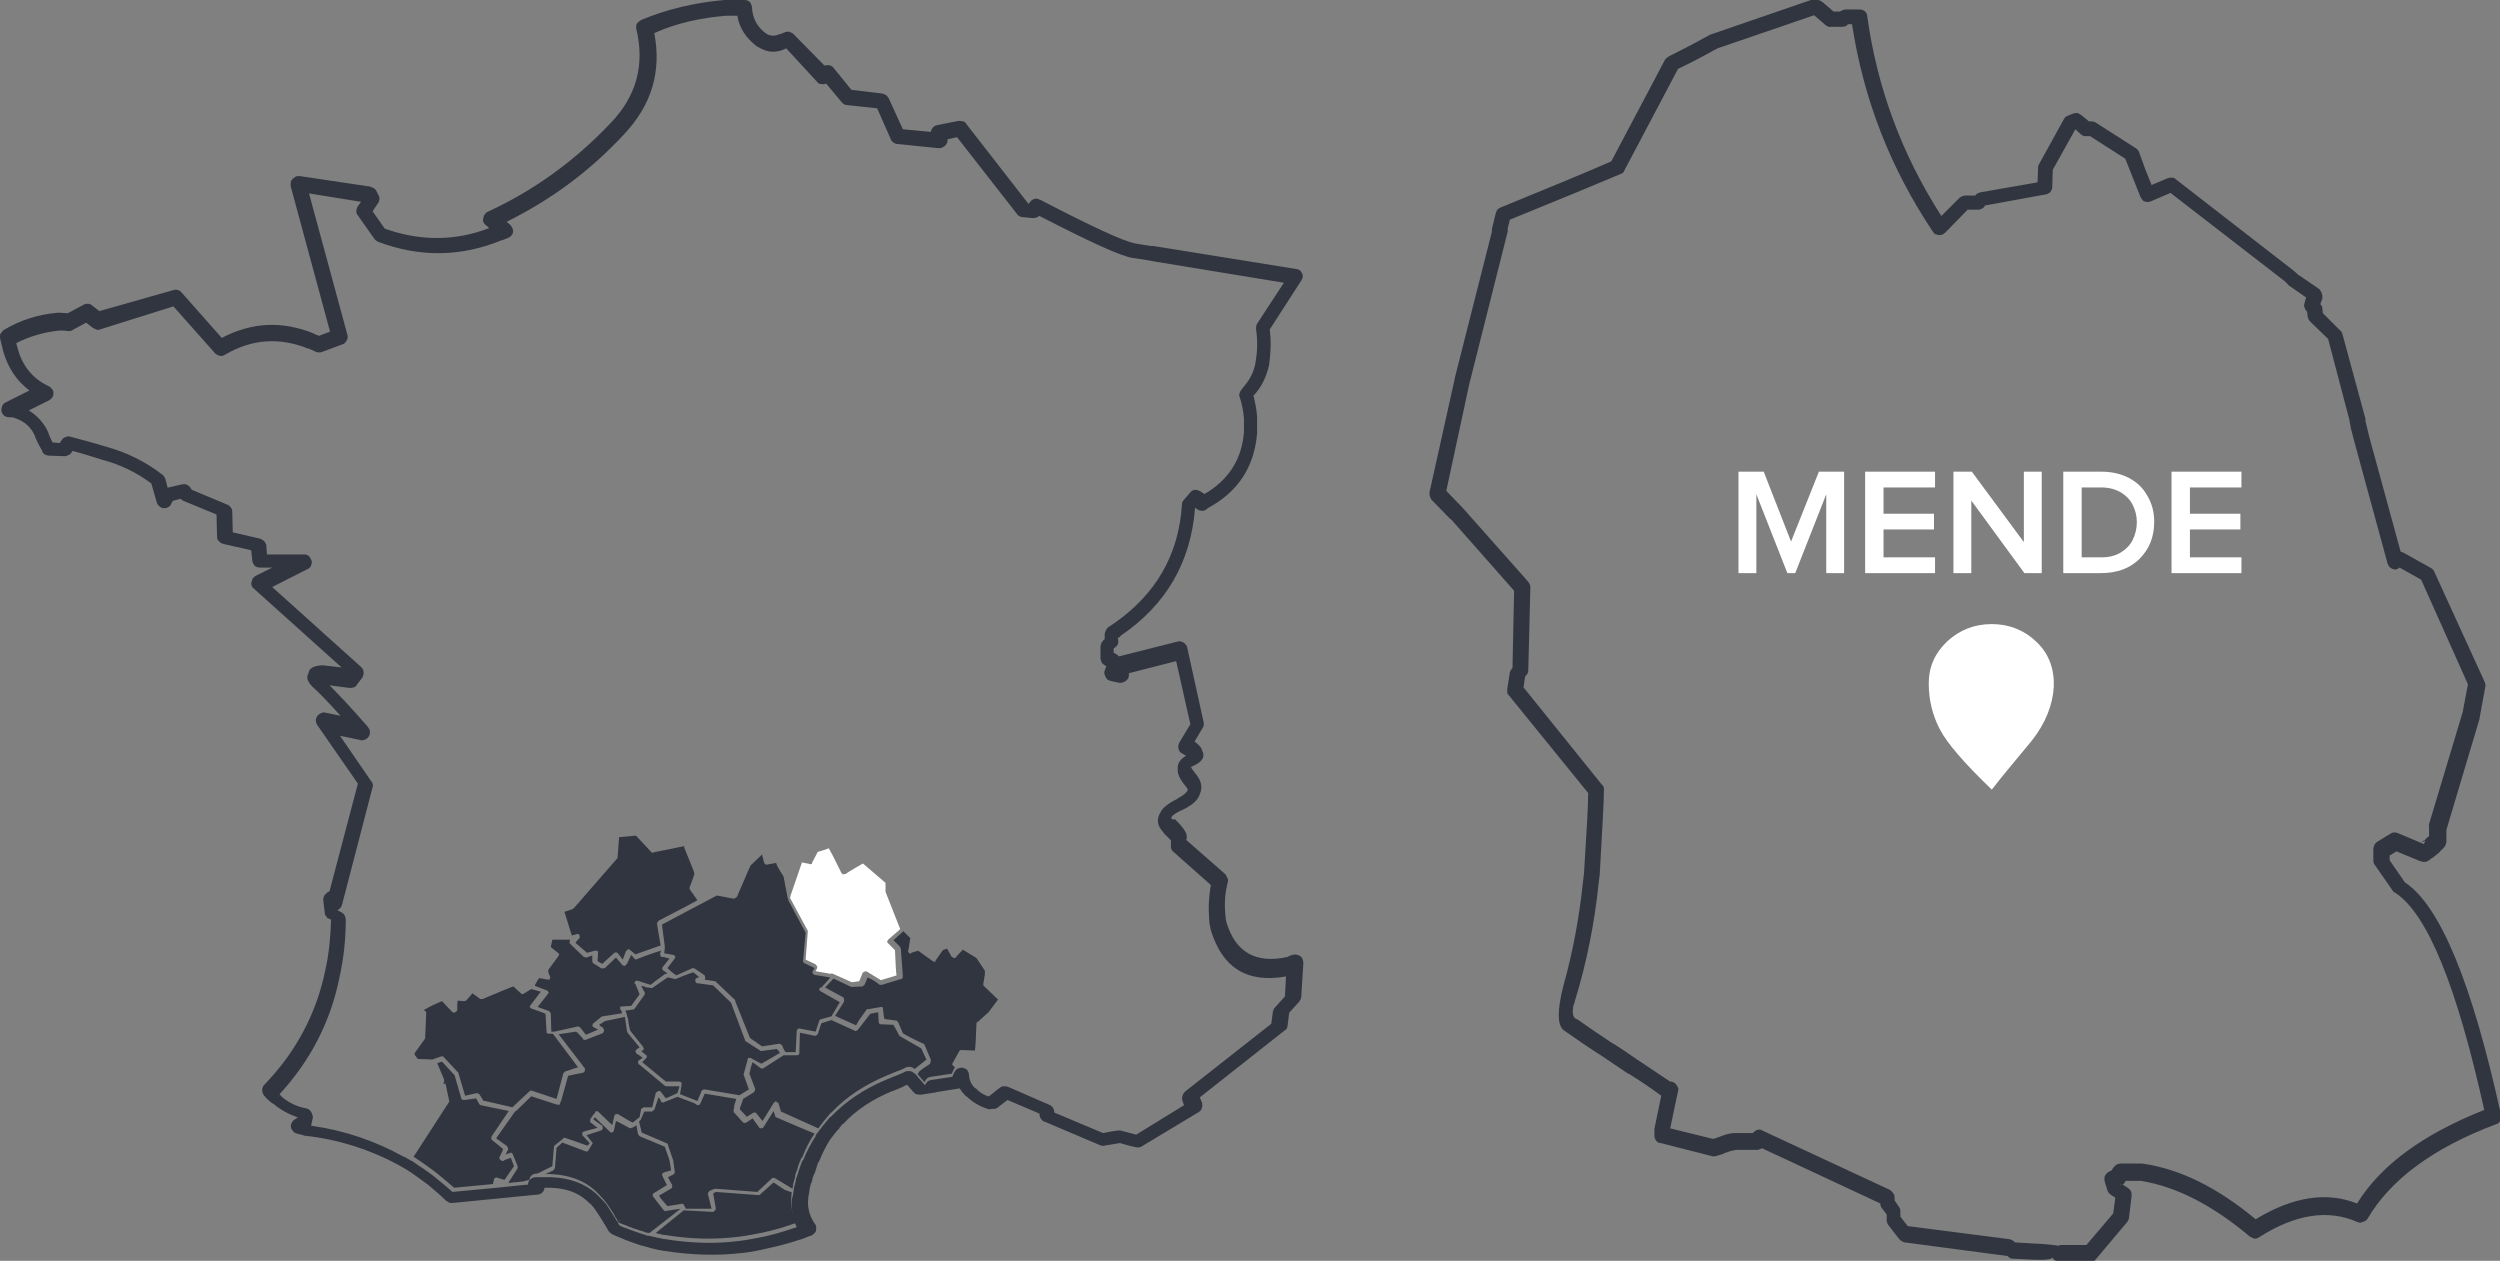 <?xml version="1.0" encoding="utf-8"?>
<!-- Generator: Adobe Illustrator 21.0.2, SVG Export Plug-In . SVG Version: 6.00 Build 0)  -->
<svg version="1.1" id="Calque_1" xmlns="http://www.w3.org/2000/svg" xmlns:xlink="http://www.w3.org/1999/xlink" x="0px" y="0px"
	 viewBox="0 0 475.7 239.9" style="enable-background:new 0 0 475.7 239.9;" xml:space="preserve">
<rect x="0" y="0" width="475.7" height="239.9" fill="#808080" stroke="none"/>
<style type="text/css">
	.st0{fill:#30353F;}
	.st1{fill:#FFFFFF;}
</style>
<g transform="matrix( 1, 0, 0, 1, 0,0) ">
	<g>
		<g>
			<g id="Layer0_0_FILL_8_">
				<path class="st0" d="M463.2,108.8c-0.1-0.3-0.3-0.5-0.6-0.7l-5.2-2.9c-0.2-0.1-0.4-0.2-0.6-0.2l-5.3-19.4c0-0.1-0.1-0.2-0.1-0.3
					c-0.5-1.8-0.9-3.5-1.3-5.2c0-0.1,0-0.3,0-0.4l-4.4-16.2c-0.1-0.3-0.2-0.5-0.4-0.6l-3.3-3.3l-0.1-0.9c0-0.3-0.1-0.6-0.4-0.8
					l0.4-1.1c0-0.1,0-0.2,0-0.3v-0.2c0-0.2-0.1-0.5-0.2-0.7c-0.1-0.2-0.2-0.4-0.4-0.6l-4.1-2.8l0.1,0.1c-0.3-0.3-0.6-0.6-0.9-0.8
					c0-0.1-0.1-0.1-0.1-0.1L414,34.1c-0.2-0.2-0.4-0.3-0.7-0.3c-0.3,0-0.5,0-0.8,0.1l-3.1,1.3c-0.8-1.9-1.6-4-2.4-6.3
					c-0.1-0.3-0.3-0.5-0.6-0.7l-7.5-4.8c-0.2-0.2-0.5-0.2-0.8-0.3h-0.6l-1.6-1.3c-0.2-0.1-0.4-0.2-0.6-0.3c-0.3,0-0.5,0-0.8,0.1
					l-1,0.4c-0.3,0.1-0.6,0.3-0.8,0.7l-4.8,8.7c-0.1,0.2-0.1,0.4-0.1,0.7l-0.1,2.6l-10.9,1.9c-0.4,0.1-0.7,0.3-0.9,0.5l0,0.1h-1.9
					c-0.4,0-0.8,0.2-1.1,0.4l-3.5,3.5c-7.5-11.7-12.2-24.3-14.1-38c0-0.4-0.2-0.7-0.5-1c-0.3-0.2-0.6-0.3-1-0.3h-2.5
					c-0.4,0-0.7,0.1-1,0.3L350,2.2h-1.1l-2.1-1.8c-0.3-0.2-0.6-0.4-0.9-0.4h-1.1c-0.2,0-0.3,0-0.5,0.1l-18.6,6.4
					c-0.1,0-0.2,0.1-0.3,0.1c-3.6,2-6.2,3.3-7.8,4.1c-0.3,0.2-0.6,0.4-0.8,0.7l-10.2,19.3c-4.5,2-11.6,4.9-21.1,8.8
					c-0.2,0.1-0.4,0.2-0.6,0.4c-0.1,0.2-0.2,0.4-0.3,0.7l-0.7,2.9c0,0.2-0.1,0.3,0,0.5l-7.1,28c0,0,0,0.1,0,0.1L272,93.7
					c0,0.3,0,0.5,0.1,0.8c0.1,0.2,0.2,0.5,0.3,0.6l3.5,3.6c0.1,0.1,0.1,0.1,0.2,0.1l12,13.6l-0.3,14.6l0,0.1
					c-0.2,0.2-0.4,0.5-0.5,0.8l-0.5,3.2c0,0.2,0,0.5,0,0.6c0,0.2,0.1,0.4,0.3,0.6l15.1,18.6c0,2.3-0.3,7.4-0.8,15.3l-0.2,1.7v0
					c-0.7,6.6-1.9,13.2-3.7,19.6c-1.2,4.7-1.2,7.5,0,8.5c2.4,1.7,4.9,3.4,7.4,5h0c1.6,1.1,3.3,2.2,4.9,3.3l0.1,0
					c2.1,1.3,4.2,2.7,6.2,4.2l-1.3,6.3c0,0.1,0,0.2,0,0.3v1c0,0.3,0.1,0.6,0.3,0.9c0.2,0.3,0.5,0.5,0.9,0.5l9.8,2.5
					c0.3,0.1,0.6,0,1-0.1c0.1,0,0.2-0.1,0.3-0.1c0.3-0.1,0.8-0.2,1.3-0.5c0,0,0,0,0.1,0c0.7-0.3,1.3-0.4,1.9-0.5c0.7,0,2.1,0,4,0
					c0.2,0,0.4-0.1,0.6-0.2c0.1,0,0.2-0.1,0.3-0.1c7.5,3.5,15,7,22.5,10.5v0.1c0,0.3,0.1,0.6,0.3,0.8l0.9,1.2v1.1
					c0,0.3,0.1,0.6,0.3,0.9l2.1,2.7c0.3,0.3,0.6,0.5,1,0.6l19.6,2.6l0.1,0.1c0.3,0.3,0.6,0.4,0.9,0.4l3.9,0.2
					c2.4,0.1,3.7-0.1,3.6-0.5c0.1,0.3,0.3,0.5,0.5,0.6c0.3,0.2,0.5,0.3,0.8,0.3h5.9c0.2,0,0.4-0.1,0.6-0.1c0.2-0.1,0.4-0.2,0.5-0.4
					l5.9-7c0.2-0.2,0.3-0.5,0.4-0.8l0.5-4.3c0-0.3,0-0.5-0.1-0.8c-0.1-0.2-0.3-0.4-0.5-0.6l-1.1-0.7c0.2-0.1,0.4-0.3,0.5-0.6
					l0.1-0.1l2.9,0c6.8,1.1,13.7,4.7,20.7,10.6c0.3,0.2,0.6,0.3,0.9,0.4c0.3,0,0.6-0.1,0.9-0.3c6.9-4.4,13.1-5.3,18.6-2.9
					c0.4,0.2,0.7,0.2,1.1,0c0.4-0.1,0.7-0.3,0.9-0.6c4.3-7.4,12.5-13.5,24.5-18c0.4-0.1,0.6-0.4,0.8-0.7c0.2-0.3,0.2-0.7,0.1-1
					c-5.5-25.1-11.6-39.9-18.3-44.3l-2.9-4.2v-0.9l1.3-0.8l4.6,1.9c0.3,0.1,0.5,0.1,0.8,0.1c0.3,0,0.5-0.1,0.8-0.3l0.5-0.4
					c0.1,0,0.2-0.1,0.2-0.1l1-0.8c0.2-0.1,0.3-0.3,0.5-0.5l0.6-0.6c0.3-0.3,0.4-0.6,0.5-1.1v-2.3l6.3-21.1c0,0,0-0.1,0-0.1l1.1-6
					c0.1-0.3,0-0.6-0.1-0.9L463.2,108.8 M345.2,2.9l0.1,0.1l2.1,1.8c0.3,0.2,0.6,0.4,1,0.3h2.1c0.4,0,0.7-0.1,1-0.3l0.1-0.2h0.8
					c2.2,14.3,7.3,27.4,15.4,39.5c0.2,0.3,0.4,0.5,0.6,0.5c0.3,0.1,0.6,0.2,0.9,0.1c0.3,0,0.5-0.2,0.8-0.4l4.3-4.4h2.1
					c0.2,0,0.4-0.1,0.6-0.2c0.2-0.1,0.4-0.2,0.5-0.4l0.1-0.2l11.5-2.1c0.3,0,0.6-0.2,0.9-0.4c0.2-0.3,0.4-0.6,0.4-0.9l0.1-3.4
					l4.3-7.7l1.1,1c0.3,0.2,0.6,0.4,1,0.3h0.7l6.7,4.3c1.1,2.7,2,5.1,2.9,7.3c0.1,0.2,0.3,0.4,0.4,0.6c0.2,0.2,0.5,0.3,0.8,0.3
					c0.3,0.1,0.5,0,0.8-0.1l3.7-1.6l21.6,16.7l-0.1-0.1c0.2,0.2,0.6,0.5,0.9,0.9c0,0,0.1,0.1,0.1,0.1l3.3,2.3l-0.3,1.1
					c-0.1,0.3-0.1,0.5,0,0.8c0.1,0.3,0.2,0.5,0.4,0.7l0.1,0.1l0.1,1c0.1,0.3,0.2,0.6,0.5,0.9l3.4,3.3l4.1,15.6c0,0.1,0,0.2,0,0.3
					c0.1,0.4,0.2,0.7,0.2,1c0.4,1.5,0.8,3.1,1.3,4.9l5.7,20.9c0.1,0.3,0.2,0.5,0.4,0.7c0.2,0.2,0.4,0.3,0.7,0.4
					c0.3,0.1,0.6,0.1,0.9-0.1l0.3-0.2l4.1,2.3l8.9,19.9l-1,5.3l-6.4,21.3c0,0.2-0.1,0.3,0,0.4v1.9l-0.5,0.4
					c-0.1,0.1-0.1,0.1-0.2,0.2c0,0.1-0.1,0.1-0.1,0.2c-0.1,0-0.2,0-0.3,0.1l-0.4,0.3l0.8-0.3l-0.3,0.6l-5-2.1
					c-0.2-0.1-0.5-0.1-0.7-0.1c-0.2,0-0.4,0.1-0.6,0.2l-2.6,1.6c-0.2,0.2-0.4,0.3-0.5,0.6c-0.1,0.2-0.2,0.5-0.2,0.8v2.2
					c0,0.3,0.1,0.6,0.3,0.8l3.4,4.9c0.1,0.2,0.3,0.3,0.5,0.4c6.1,4,11.7,17.8,16.9,41.3c-11.6,4.6-19.7,10.5-24.2,17.8
					c-5.8-2.3-12.2-1.3-19.3,3c-7.2-6-14.4-9.6-21.6-10.6c-0.1,0-0.2,0-0.3,0l-3.8,0c-0.3,0-0.5,0.1-0.8,0.2
					c-0.2,0.2-0.4,0.4-0.6,0.6l-0.3,0.5l-0.6,0.3c-0.3,0.2-0.5,0.4-0.7,0.8c-0.1,0.4-0.1,0.7,0,1.1l0.5,1.6c0.1,0.3,0.3,0.6,0.6,0.8
					l0.9,0.6l-0.4,3l-5.1,6h-5.3l0.3,0.2c-1-0.2-2.7-0.4-5.3-0.5l-3.3-0.2l-0.1-0.1c-0.2-0.2-0.5-0.4-0.9-0.5l-19.4-2.5l-1.4-1.8
					v-1.1c0-0.3-0.1-0.6-0.3-0.8l-0.8-1.2v-0.6c0-0.3-0.1-0.6-0.3-0.8c-0.1-0.2-0.4-0.4-0.6-0.6c-8.1-3.8-16.2-7.5-24.3-11.3
					c-0.3-0.2-0.6-0.2-0.9-0.1c-0.3,0.1-0.6,0.3-0.8,0.5l0,0.1c-1.7,0-2.9,0-3.6,0c-0.8,0-1.8,0.3-2.8,0.7c-0.6,0.2-1,0.4-1.3,0.4
					l-8.1-2l1.5-7.1c0.1-0.3,0.1-0.6-0.1-0.8c-0.1-0.3-0.3-0.5-0.5-0.7c-0.3-0.2-0.5-0.3-0.9-0.3h0c-2.1-1.4-4.2-2.8-6.3-4.2
					c-1.6-1.1-3.3-2.3-5-3.3v0c-2.1-1.4-4.2-2.8-6.3-4.3c-0.9-0.2-1.1-1.1-0.8-2.7c0.1-0.2,0.2-0.4,0.2-0.6c2.3-7.4,3.8-15,4.6-22.7
					l0.2-1.6c0,0,0,0,0-0.1c0.5-8.7,0.8-14.1,0.8-16.1c0-0.4-0.1-0.7-0.4-0.9l-14.9-18.5l0.3-2.1l0.2-0.2c0.3-0.3,0.4-0.6,0.4-1
					l0.4-15.7c0-0.4-0.1-0.7-0.4-1.1l-12.6-14.2c-0.1-0.1-0.2-0.2-0.3-0.3l-2.7-2.8l4.5-20.9v0.1l7.2-28.6c0-0.2,0-0.4,0-0.6
					l0.4-1.6c9.6-3.9,16.6-6.8,21.1-8.7c0.3-0.1,0.6-0.3,0.7-0.7l10.2-19.3c1.7-0.8,4.3-2.1,7.5-3.9L345.2,2.9 M403.5,225.3
					L403.5,225.3c0,0,0.1,0,0.1,0l0.1,0.3L403.5,225.3 M143.1,1.5c0-0.4-0.2-0.8-0.4-1.1C142.4,0.1,142,0,141.6,0
					c-1.2,0-2.4,0-3.6,0c0,0-0.1,0-0.2,0C132.3,0.5,127,1.7,122,3.8c-0.3,0.2-0.6,0.4-0.8,0.7c-0.2,0.3-0.2,0.7-0.1,1.1
					c1.6,6.8,0,12.7-4.9,17.8c-6.7,7.1-14.5,12.8-23.4,16.9c-0.3,0.1-0.5,0.4-0.7,0.7c-0.1,0.3-0.2,0.6-0.2,1
					c0.1,0.3,0.2,0.6,0.5,0.8l0.7,0.6c-6.5,2.5-13.2,2.5-19.9,0.1l-2.3-3.3l1-1.5c0.2-0.2,0.2-0.5,0.3-0.8c0-0.2,0-0.5-0.2-0.8
					l-0.4-0.8c-0.1-0.2-0.3-0.4-0.5-0.5c-0.2-0.1-0.4-0.2-0.7-0.3L57,33.5c-0.3,0-0.6,0-0.9,0.2c-0.3,0.2-0.5,0.4-0.7,0.7
					c-0.1,0.3-0.1,0.7-0.1,1l7.5,27.7l-2.1,0.8c-0.2-0.1-0.5-0.2-0.8-0.3c0,0,0,0-0.1-0.1c-6.1-2.5-11.9-2.2-17.6,0.8l-7.7-8.7
					c-0.2-0.2-0.4-0.4-0.7-0.4c-0.3-0.1-0.5-0.1-0.8,0l-14.1,4l-1.4-1.1c-0.2-0.2-0.5-0.3-0.8-0.3c-0.3,0-0.5,0-0.8,0.2l-3,1.6
					c-0.5,0-1.1-0.1-1.6-0.1c0,0-0.1,0-0.2,0c-3.8,0.3-7.2,1.4-10.4,3.3c-0.2,0.2-0.4,0.4-0.6,0.7C0,63.6,0,63.9,0,64.3
					c0.2,0.9,0.4,1.7,0.6,2.5l0,0c0.9,3.2,2.6,5.7,5,7.5L1,76.6c-0.3,0.2-0.5,0.4-0.6,0.7c-0.1,0.3-0.2,0.7-0.1,1
					c0.1,0.3,0.2,0.6,0.5,0.8c0.3,0.2,0.6,0.3,1,0.3c0.3,0,0.6,0,0.9,0.1c1.9,0.6,3.3,1.8,4,3.6c0,0,0,0,0,0.1
					c0.4,0.9,0.8,1.7,1.3,2.5C8,86,8.2,86.2,8.4,86.4c0.3,0.2,0.5,0.2,0.8,0.3l3.1,0.1c0.3,0,0.5-0.1,0.7-0.2
					c0.3-0.1,0.5-0.3,0.6-0.5l0.2-0.3c1.9,0.5,3.8,1.1,5.7,1.7h0c3.4,0.9,6.5,2.4,9.3,4.5l1,3.5c0.1,0.3,0.2,0.6,0.5,0.8
					c0.2,0.2,0.5,0.4,0.8,0.4c0.3,0,0.6,0,0.9-0.2c0.3-0.1,0.5-0.4,0.6-0.7l0.3-0.5l1.5-0.4c0.1,0.2,0.3,0.3,0.5,0.4l6.3,2.6
					l0.1,4.2c0,0.4,0.1,0.7,0.4,0.9c0.2,0.3,0.5,0.4,0.8,0.5l5.3,1.2l0.2,1.9c0,0.4,0.2,0.7,0.4,1c0.3,0.3,0.7,0.4,1.1,0.4h2.3
					l-3.2,1.6c-0.3,0.2-0.5,0.4-0.6,0.7c-0.1,0.3-0.2,0.6-0.2,0.9c0.1,0.3,0.2,0.6,0.5,0.8L65,127l-3.5-0.4c-0.1,0-0.2,0-0.3,0
					c-1.6,0.1-2.4,0.6-2.5,1.5c-0.5,0.8-0.2,1.7,1,2.8c0,0,0.1,0,0,0c0.8,0.7,2.5,2.4,5.1,5.3l-2.9-0.6c-0.3-0.1-0.6,0-0.8,0.1
					c-0.3,0.1-0.5,0.3-0.7,0.5c-0.2,0.3-0.3,0.5-0.3,0.9c0,0.3,0.1,0.6,0.3,0.9l7.7,11.1l-5.4,20.5c-0.1,0.1-0.3,0.1-0.4,0.2
					c-0.2,0.2-0.4,0.4-0.6,0.6c-0.1,0.3-0.2,0.5-0.2,0.8l0.3,2.5c0,0.3,0.1,0.5,0.3,0.7c0.1,0.2,0.3,0.4,0.5,0.4l0.4,0.2
					c-0.1,3.3-0.4,6.5-1.1,9.6c-1.7,8.3-5.6,15.6-11.6,21.8c-0.3,0.3-0.4,0.6-0.4,1c0,0.4,0.1,0.7,0.3,1c0.5,0.6,1,1.1,1.7,1.6
					c0,0,0,0,0.1,0c1.4,1.2,2.9,2,4.6,2.6c0,0,0.1,0,0.1,0l-0.6,0.4c-0.3,0.2-0.6,0.5-0.7,0.9c-0.1,0.4-0.1,0.8,0.2,1.1
					c0.2,0.4,0.5,0.6,0.9,0.7c0.4,0.1,0.8,0.2,1.2,0.3c0.1,0.1,0.2,0.1,0.3,0.1c6.4,0.7,12.3,2.6,17.7,5.5l0,0
					c0.5,0.3,0.9,0.5,1.4,0.8l0,0c0.7,0.4,1.4,0.9,2.1,1.4v0c0.7,0.5,1.5,1.1,2.2,1.6c1.2,1,2.4,2,3.5,3.1c0.2,0.1,0.4,0.2,0.5,0.3
					c0.2,0.1,0.4,0.1,0.7,0.1l16.2-1.6c0.4,0,0.7-0.2,0.9-0.4c0.3-0.3,0.4-0.6,0.4-0.9c0.4,0,0.8,0,1.2,0c0.4,0,0.9,0.1,1.3,0.1
					c2.5,0.3,4.5,1.2,6.1,2.9c0,0,0,0,0.1,0c0.4,0.4,0.8,0.9,1.1,1.4l0,0c0.6,0.8,1.1,1.7,1.6,2.5c0.1,0.1,0.2,0.3,0.3,0.5
					c0,0,0,0.1,0.1,0.1c0.1,0.2,0.2,0.4,0.3,0.6c0.2,0.3,0.4,0.5,0.7,0.7c0.1,0,0.1,0.1,0.2,0.1c0.4,0.2,0.9,0.4,1.4,0.6
					c0,0,0,0,0,0c1.3,0.6,2.6,1,4,1.5c0.1,0,0.1,0,0.1,0c0.4,0.1,0.7,0.2,1.1,0.3c0.1,0,0.2,0,0.3,0.1c0.5,0.1,1.1,0.3,1.6,0.4l0,0
					c0.4,0.1,0.8,0.1,1.1,0.2h0.1c5.1,0.8,10.1,1,15,0.4h0.1c1.6-0.2,3.2-0.5,4.8-0.9c1.9-0.4,3.8-0.9,5.6-1.5
					c0.8-0.2,1.5-0.5,2.2-0.8c0.3,0,0.6-0.2,0.9-0.5c0.3-0.2,0.4-0.5,0.4-0.9c0-0.4,0-0.7-0.3-1c0,0-0.1-0.1-0.1-0.2
					c0,0-0.1,0-0.1-0.1c-0.9-1.5-1.2-3-1-4.6c0,0,0-0.1,0-0.2c0-0.1,0-0.2,0.1-0.3c0,0,0-0.1,0-0.1c0.1-0.4,0.1-0.9,0.2-1.3v0
					c0.1-0.3,0.1-0.5,0.2-0.8c0,0,0-0.1,0.1-0.1c0.1-0.3,0.1-0.5,0.2-0.8c0,0,0-0.1,0-0.1c0.1-0.3,0.2-0.5,0.3-0.8
					c0,0,0-0.1,0.1-0.1c0.2-0.6,0.4-1.3,0.6-1.9c0,0,0,0,0-0.1c0,0,0.1-0.1,0.1-0.1c0,0,0-0.1,0.1-0.1c0.6-1.5,1.3-2.9,2.1-4.2
					c0.6-0.8,1.2-1.6,1.9-2.3l-0.1,0c0.2-0.2,0.4-0.4,0.6-0.7c0,0,0,0,0.1,0c2.4-2.6,5.5-4.7,9.4-6.3h0.1c0.2-0.1,0.5-0.2,0.7-0.3
					l0,0c0.5-0.2,1-0.4,1.4-0.6h-0.1c0.2-0.1,0.5-0.2,0.7-0.3l1.2,1.4c0.2,0.2,0.4,0.4,0.6,0.4c0.3,0.1,0.5,0.1,0.8,0.1l2.6-0.4
					c0.1,0,0.3,0,0.4-0.1l4.4-0.7c0.3,0.5,0.7,1,1.2,1.5c0,0,0,0,0.1,0c1.1,1.1,2.5,1.9,4,2.4c0.3,0.1,0.5,0.1,0.8,0
					c0.1,0,0.3,0,0.4,0c0.3,0,0.6-0.1,0.9-0.4l1.7-1.3l6.1,2.6v0.2c0,0.3,0.1,0.6,0.3,0.8c0.2,0.3,0.4,0.5,0.6,0.5l10.6,4.5
					c0.3,0.1,0.6,0.2,0.8,0.1c1-0.2,2-0.3,3-0.5c1,0.3,2,0.6,3.1,0.8c0.4,0.1,0.8,0,1.1-0.2l10.8-6.5c0.3-0.2,0.5-0.4,0.6-0.8
					c0.1-0.3,0.1-0.7,0-1l-0.4-1l16.1-12.7c0.4-0.2,0.6-0.6,0.6-1l0.3-2.4l1.9-2.1c0.2-0.3,0.4-0.6,0.4-1l0.4-6.4
					c0-0.3-0.1-0.6-0.3-1c-0.2-0.3-0.5-0.4-0.8-0.5c-0.3-0.1-0.6-0.1-1,0c-0.3,0.1-0.7,0.2-0.9,0.4c0,0,0,0-0.1,0
					c-5.9,1.3-9.8-0.9-11.5-6.5v0c-0.1-0.4-0.2-0.7-0.2-1.1c0,0,0-0.1,0-0.1c-0.3-2.3-0.1-4.5,0.4-6.5c0.1-0.3,0.1-0.6-0.1-0.9
					c-0.1-0.3-0.2-0.5-0.4-0.7l-7.3-6.4l-0.1-0.1c0,0,0-0.1,0.1-0.2c0-0.1,0-0.2,0-0.4c0-0.2,0-0.5-0.2-0.8
					c-0.1-0.2-0.2-0.4-0.4-0.7c-0.3-0.4-0.8-1-1.6-1.8H223c-0.1-0.1-0.1-0.2-0.1-0.4c0.3-0.5,1-0.9,2.1-1.4l0,0c1.9-0.9,3-1.9,3.3-3
					c0.6-1.3,0.3-2.6-0.9-4c-0.4-0.5-0.7-0.9-0.8-1.2c0.1,0,0.2,0,0.3-0.1c1.9-0.8,2.5-1.8,1.8-3.1c-0.1-0.5-0.6-1-1.4-1.6l1.6-2.7
					c0.2-0.3,0.2-0.7,0.1-1.1l-3.1-14.1c0-0.2-0.2-0.5-0.4-0.7c-0.2-0.2-0.4-0.3-0.7-0.4c-0.2-0.1-0.5-0.1-0.8,0l-11.1,2.8
					c-0.1-0.1-0.2-0.2-0.3-0.3l-0.7-0.4v-0.8l0.4-0.3c0.2-0.2,0.3-0.3,0.4-0.5c0.1-0.2,0.1-0.4,0.1-0.6l-0.1-0.6
					c0.2-0.1,0.3-0.2,0.5-0.3l0-0.1c8.7-5.9,13.4-14,14.2-24.4l0.4,0.3c0.3,0.2,0.6,0.3,1,0.3c0.4,0,0.7-0.2,0.9-0.4
					c0,0,0.1-0.1,0.1-0.1l0,0c5.8-3.1,8.9-7.9,9.4-14.3c0,0,0,0,0-0.1c0-1,0-1.9,0-2.9c0,0,0-0.1,0-0.1c-0.1-1.5-0.4-2.8-0.7-4.1
					c0,0,0.1,0,0.1-0.1l0,0.1c1.5-1.6,2.4-3.6,2.9-5.8v-0.1c0.3-2.2,0.4-4.4,0.1-6.6l6-9.3c0.2-0.3,0.3-0.6,0.3-0.9
					c0-0.3-0.2-0.6-0.4-0.9c-0.2-0.2-0.5-0.4-0.8-0.4l-27.3-4.4c-0.1,0-0.2,0-0.3,0c-0.3,0-1.4-0.2-3.3-0.5h0.1
					c-2.1-0.4-8-3.1-18-8.3c-0.3-0.1-0.5-0.2-0.8-0.2c-0.3,0-0.6,0.2-0.8,0.3l-0.6,0.7l-11.9-15.3c-0.1-0.2-0.3-0.4-0.6-0.4
					c-0.3-0.1-0.5-0.1-0.8-0.1l-4,0.8c-0.4,0.1-0.7,0.2-0.9,0.5c-0.2,0.2-0.3,0.5-0.4,0.8l-5.3-0.5l-2.7-5.9
					c-0.1-0.2-0.3-0.4-0.5-0.6c-0.2-0.1-0.4-0.2-0.7-0.3l-5.9-0.7l-3.4-4.2c-0.2-0.3-0.5-0.4-0.9-0.5c-0.3,0-0.6,0-0.8,0.1L151,6.5
					c-0.2-0.2-0.4-0.3-0.7-0.4c-0.3-0.1-0.6-0.1-0.8,0c-0.4,0.1-0.7,0.3-1.1,0.4c0,0-0.1,0-0.1,0c-0.8,0.4-1.7,0.4-2.5-0.1
					C144.1,5.2,143.2,3.5,143.1,1.5 M138.1,3c0.7,0,1.4,0,2.2,0c0.4,2.4,1.7,4.3,3.8,5.9c0,0,0,0,0.1,0c1.7,1.1,3.5,1.3,5.4,0.3
					l5.9,6.4c0.2,0.3,0.5,0.4,0.9,0.4c0.3,0.1,0.5,0,0.8-0.1l3,3.6c0.3,0.3,0.6,0.5,1,0.5l5.7,0.6l2.6,5.9c0.1,0.3,0.3,0.5,0.5,0.6
					c0.2,0.2,0.5,0.3,0.8,0.3l7.8,0.8c0.3,0,0.5,0,0.8-0.2c0.3-0.1,0.5-0.3,0.6-0.5c0.2-0.2,0.3-0.5,0.3-0.8v-0.2l1.8-0.4l11.4,14.6
					c0.1,0.2,0.3,0.3,0.4,0.4c0.2,0.1,0.4,0.2,0.6,0.2l2,0.2c0.2,0,0.4,0,0.6-0.1c0.2,0,0.4-0.1,0.6-0.3l0.1,0
					c9.7,5,15.6,7.7,17.8,8h0.1c2,0.3,3.2,0.5,3.6,0.6l25,4.1l-5.1,7.8c-0.2,0.3-0.2,0.6-0.2,1c0.3,2.1,0.3,4.2-0.1,6.3V69
					c-0.3,1.7-1,3.1-2.1,4.4c0,0,0,0,0,0c-0.2,0.3-0.5,0.6-0.7,0.9c-0.1,0.2-0.2,0.4-0.3,0.7c0,0.2,0,0.4,0.1,0.6
					c0.4,1.2,0.7,2.6,0.8,4.1c0,0.8,0,1.7,0,2.5c-0.4,5.2-2.9,9.1-7.5,11.8l-0.8-0.5c-0.3-0.2-0.7-0.3-1.1-0.3
					c-0.4,0.1-0.7,0.3-0.9,0.6l-1.2,1.4c-0.2,0.2-0.3,0.5-0.3,0.8c-0.6,9.6-5,17.1-12.9,22.6l0,0c-0.4,0.3-0.8,0.5-1.2,0.8
					c-0.2,0.2-0.3,0.4-0.4,0.6c-0.1,0.2-0.2,0.5-0.2,0.8v0.8l-0.3,0.3c-0.3,0.3-0.4,0.6-0.5,1.1v2.2c0,0.3,0.1,0.5,0.2,0.8
					c0.1,0.2,0.3,0.4,0.5,0.5l0.4,0.3l-0.3,0.8c-0.1,0.3-0.1,0.5,0,0.8c0.1,0.3,0.2,0.5,0.4,0.8c0.2,0.2,0.5,0.3,0.8,0.4l1.5,0.3
					c0.3,0.1,0.6,0,0.9-0.1c0.3-0.1,0.5-0.3,0.7-0.5c0.2-0.2,0.3-0.5,0.3-0.8v-0.4l9-2.3l2.7,12l-2.1,3.5c-0.1,0.2-0.2,0.5-0.2,0.8
					c0,0.3,0.1,0.5,0.2,0.8c0.2,0.3,0.4,0.4,0.6,0.5c0.3,0.2,0.5,0.3,0.7,0.4c-1.1,0.6-1.7,1.5-1.6,2.5c-0.1,0.9,0.4,2,1.5,3.3
					c0.3,0.3,0.4,0.6,0.4,0.8c-0.3,0.5-0.9,1-1.9,1.5h0.1c-1.8,0.9-3,1.8-3.4,2.7c-0.8,1.3-0.6,2.6,0.6,3.8v0.1
					c0.6,0.6,1.1,1.1,1.4,1.4v1.1c0,0.2,0,0.4,0.1,0.6c0.1,0.2,0.2,0.4,0.4,0.5l7.1,6.3c-0.4,2.2-0.5,4.4-0.3,6.8
					c0,0.6,0.2,1.2,0.3,1.8v0c2.2,7.2,6.9,10.1,14.3,8.8l-0.2,3.8l-1.9,2.1c-0.2,0.2-0.3,0.5-0.4,0.8l-0.3,2.3l-16.4,12.9
					c-0.2,0.2-0.4,0.5-0.5,0.8c-0.1,0.3-0.1,0.6,0,1l0.3,0.8l-9.1,5.6c-0.9-0.2-1.8-0.5-2.7-0.7c-0.2-0.1-0.4-0.1-0.6-0.1
					c-1,0.1-2,0.3-3,0.5l-9.3-3.9v-0.1c0-0.3-0.1-0.6-0.3-0.9c-0.2-0.2-0.4-0.4-0.7-0.5l-7.8-3.4c-0.3-0.1-0.5-0.1-0.8-0.1
					c-0.3,0-0.5,0.1-0.8,0.3l-2,1.6l-0.1,0c0,0,0,0-0.1,0c-0.9-0.3-1.7-0.8-2.3-1.5c0,0,0,0-0.1,0c-0.7-0.6-1.1-1.4-1.2-2.3
					c0,0,0-0.1,0-0.1c0-0.3-0.1-0.7-0.3-1c-0.2-0.3-0.5-0.4-0.8-0.5c-0.3-0.1-0.7,0-1,0.1c-0.2,0.1-0.3,0.2-0.5,0.4
					c-0.1,0.1-0.1,0.2-0.2,0.3l-0.4,0.9l-4,0.6c-0.1,0-0.3,0.1-0.4,0.1c-0.2,0.1-0.3,0.2-0.5,0.4c-0.1,0.2-0.2,0.3-0.3,0.5l-1.3-1.5
					l-0.5-0.6c0,0-0.1-0.1-0.1-0.1l-0.2-0.1c-0.3-0.3-0.6-0.4-1-0.4c-0.4,0-0.8,0.1-1,0.3c-0.4,0.2-0.8,0.3-1.2,0.5l0,0
					c-0.5,0.2-1.1,0.4-1.6,0.7l0.1-0.1c-0.2,0.1-0.5,0.2-0.7,0.3l0,0c-4.3,1.8-7.7,4.2-10.4,7c0,0,0,0.1-0.1,0
					c-0.2,0.2-0.3,0.4-0.5,0.6c0,0,0,0,0,0c-0.7,0.8-1.3,1.6-1.9,2.4c-0.1,0.1-0.2,0.2-0.3,0.4c-0.1,0.1-0.1,0.2-0.1,0.3
					c-0.9,1.4-1.7,2.9-2.3,4.4c0,0.1-0.1,0.1-0.1,0.2c0,0,0,0.1-0.1,0c-0.3,0.7-0.5,1.4-0.8,2.2c0,0,0,0,0,0c0,0,0,0.1,0,0.1
					c-0.1,0.4-0.3,0.8-0.4,1.1c0,0.2-0.1,0.4-0.1,0.6c-0.1,0.4-0.2,0.8-0.3,1.1v0.1c0,0.2-0.1,0.5-0.1,0.7c0,0.2-0.1,0.4-0.1,0.7
					v-0.1c0,0.1,0,0.2-0.1,0.4c0,0.1,0,0.2-0.1,0.3c0,0.1,0,0.1,0,0.1c-0.2,1.9,0.1,3.7,0.9,5.4c-0.3,0.1-0.6,0.2-0.9,0.3
					c-1.8,0.6-3.5,1.1-5.3,1.5c-1.5,0.3-3,0.6-4.5,0.8l0,0c-4.6,0.6-9.3,0.5-14.2-0.3c-0.3,0-0.7-0.1-1.1-0.2
					c-0.2,0-0.4-0.1-0.6-0.1c-0.2-0.1-0.5-0.1-0.8-0.2c0,0,0,0-0.1,0c-0.1,0-0.2-0.1-0.3-0.1c-0.1,0-0.1,0-0.2,0
					c-0.2-0.1-0.4-0.1-0.6-0.1c-0.2-0.1-0.3-0.2-0.5-0.2c-1.2-0.4-2.4-0.8-3.6-1.3h-0.1c-0.3-0.1-0.6-0.3-0.9-0.4
					c-0.1-0.1-0.1-0.2-0.2-0.3c0,0-0.1-0.1-0.1-0.2c0-0.1-0.1-0.2-0.1-0.3c0,0,0,0-0.1,0c-0.6-1-1.2-2-1.8-2.9c0,0,0,0,0,0
					c-0.4-0.6-0.9-1.1-1.4-1.6h0c-2-2.2-4.7-3.4-7.9-3.8h-0.1c-0.4,0-0.8-0.1-1.3-0.1c0,0-0.1,0-0.1,0c-0.3,0-0.5,0-0.8,0
					c-0.2,0-0.4,0-0.6,0c-0.5,0-0.9,0-1.4,0c-0.4,0-0.7,0.1-1.1,0.4c-0.2,0.2-0.4,0.5-0.4,0.8c0,0.1,0,0.1,0,0.2v0l-1.1,0.1
					l-2.9,0.3l-1.9,0.2h-0.1l-1,0.1l-7.4,0.7c-1-0.9-2.1-1.8-3.2-2.7c-0.7-0.6-1.5-1.1-2.3-1.7l0,0c-0.8-0.5-1.5-1-2.2-1.5h-0.1
					c-0.5-0.3-1-0.6-1.4-0.8h-0.1c-5.4-3-11.2-5-17.6-5.9l0.3-1.4c0.1-0.3,0-0.5-0.1-0.8c-0.1-0.3-0.2-0.5-0.4-0.7
					c-0.2-0.2-0.4-0.3-0.7-0.4c-1.8-0.3-3.4-1.1-4.8-2.3h0.1c-0.1-0.1-0.3-0.2-0.4-0.4c5.9-6.4,9.7-13.8,11.4-22.2
					c0.8-3.6,1.2-7.3,1.2-11c0-0.3-0.1-0.5-0.2-0.8c-0.1-0.2-0.3-0.4-0.6-0.6l-0.8-0.4c0.1,0,0.2-0.1,0.3-0.2c0,0,0,0,0,0
					c0.3-0.2,0.5-0.5,0.6-0.9l5.8-22.3c0.1-0.2,0.1-0.4,0-0.6c0-0.2-0.1-0.4-0.3-0.6l-5.9-8.6l3.8,0.8c0.3,0.1,0.7,0.1,1-0.1
					c0.3-0.1,0.5-0.3,0.7-0.6c0.2-0.3,0.2-0.6,0.2-0.9c0-0.3-0.2-0.6-0.4-0.9c-3.3-3.8-5.8-6.4-7.3-7.9l3.8,0.5c0.3,0,0.5,0,0.8-0.1
					c0.3-0.1,0.5-0.2,0.6-0.5l1-1.3c0.2-0.3,0.3-0.6,0.3-1.1c0-0.4-0.2-0.7-0.5-1l-16.9-15.2l6.7-3.4c0.3-0.1,0.6-0.4,0.7-0.7
					c0.1-0.3,0.2-0.6,0.1-0.9c-0.1-0.3-0.3-0.6-0.5-0.9c-0.3-0.2-0.6-0.3-0.9-0.3h-7.1l-0.1-1.6c0-0.3-0.2-0.6-0.4-0.9
					c-0.2-0.2-0.5-0.4-0.8-0.5l-5.2-1.2l-0.1-4c0-0.3-0.1-0.5-0.3-0.8c-0.2-0.2-0.4-0.4-0.7-0.5l-6.7-2.8l-0.2-0.3
					c-0.2-0.3-0.4-0.5-0.8-0.7c-0.3-0.1-0.6-0.1-1,0l-2.6,0.6l-0.4-1.6c-0.1-0.3-0.3-0.6-0.5-0.8c-3.2-2.5-6.8-4.3-10.8-5.4h0
					c-2.3-0.7-4.5-1.3-6.8-1.9c-0.3-0.1-0.6-0.1-1,0.1c-0.3,0.1-0.5,0.3-0.7,0.6l-0.3,0.5l-1.4-0.1c-0.3-0.6-0.5-1.1-0.8-1.8
					c0,0,0,0,0-0.1c-0.8-1.8-2.1-3.2-3.7-4.2l3.8-1.9c0.4-0.2,0.6-0.5,0.8-0.8c0.1-0.4,0.1-0.7,0-1.1c-0.2-0.3-0.4-0.6-0.8-0.8
					c-3-1.4-5-3.8-5.9-7.1l0,0c-0.1-0.4-0.2-0.7-0.3-1.1c2.5-1.3,5.3-2.1,8.2-2.4c0.6,0,1.1,0,1.7,0.1c0.3,0,0.6,0,0.8-0.2l2.6-1.4
					l1.3,1c0.2,0.1,0.4,0.2,0.6,0.3c0.2,0.1,0.5,0.1,0.7,0L33,58.3l7.9,8.9c0.3,0.3,0.6,0.4,0.9,0.5c0.4,0.1,0.7,0,1-0.2
					c5.1-3,10.4-3.4,16-1.1l-0.1-0.1c0.4,0.2,0.9,0.4,1.3,0.6c0.4,0.2,0.8,0.2,1.2,0.1l4-1.5c0.4-0.1,0.6-0.4,0.8-0.8
					c0.2-0.3,0.2-0.7,0.1-1l-7.3-26.9l9.9,1.6L68,39.4c-0.1,0.3-0.2,0.5-0.2,0.8c0,0.3,0.1,0.6,0.3,0.8l3.1,4.4
					c0.2,0.3,0.4,0.4,0.7,0.6c8,3,15.8,2.9,23.6-0.3h0.1c0.3-0.1,0.7-0.3,1-0.4c0.3-0.1,0.6-0.3,0.8-0.6c0.2-0.3,0.3-0.6,0.2-0.9
					c0-0.3-0.2-0.6-0.4-0.9l-0.8-0.7c8.5-4.2,15.9-9.7,22.3-16.6c5.3-5.6,7.2-12,5.8-19.3C128.7,4.4,133.3,3.4,138.1,3z"/>
				<path class="st0" d="M155.6,196.8c-0.1,0.1-0.2,0.2-0.5,0.3l-2.9-0.6l-0.1,3.9c0,0.2-0.1,0.3-0.4,0.4h-2.6l-3.9,2.5h-0.4
					l-1.6-1.2c-0.2,0.5-0.4,1.2-0.6,2.2l1.1,2.9v0.1l-0.2,0.5l-2.1,1.3c-0.3,0.8-0.4,1.3-0.6,1.7v0.3l1.3,1.4l1.3-0.8h0.4l1.3,1.6
					l2.1-3.4l0.3-0.3h0.3v0.2h0.2v0h0.1l0.5,1.7l7.1,3.2c0.6-0.8,1.2-1.6,1.9-2.4c0,0,0,0,0,0c0.2-0.2,0.3-0.4,0.5-0.6
					c0,0,0,0,0.1,0c2.7-2.9,6.2-5.2,10.4-7l0,0c0.2-0.1,0.5-0.2,0.7-0.3l-0.1,0.1c0.5-0.3,1.1-0.5,1.6-0.7l0,0
					c0.4-0.1,0.8-0.3,1.2-0.5c0.3-0.2,0.6-0.3,1-0.3c0.4,0,0.7,0.1,1,0.4l0.3-0.2l2-1.6c-0.2-0.3-0.5-1-1-2.1l-4-2.3
					c-0.1,0-0.2-0.1-0.2-0.2L170,195l-2.4-0.1c-0.2,0-0.3-0.1-0.4-0.4l-0.1-1.9l-1.5,0.3l-2.4,3.1l-0.4,0.2l-4.6-2.1l-1.9,0.6
					C156.2,194.9,156,195.6,155.6,196.8 M173.2,178.5l-1.3-1.3l-1.9,1.7l1.2,1.2c0,0.1,0.1,0.2,0.2,0.3l0.4,5.4l-0.1,0.4
					c-0.1,0-0.1,0.1-0.3,0.1l-3.6,1.1h-0.4c-1-0.8-1.8-1.2-2.3-1.4l-0.6,1.4l-0.4,0.3l-2.1,0.1l-3.4-1.6l-1.6,1.7l3.5,1.9l0.1,0.3
					v0.5l-1.7,2.7l4,1.8c0.2-0.5,0.9-1.5,2-3l0.2-0.1h0.3l2.2-0.4h0.3l0.1,0.3c0.1,1,0.2,1.7,0.3,2l2.3,0.3l0.3,0.3l0.9,2.1
					c0.1,0.1,1.5,0.9,4.1,2.1c0,0.1,0,0.2,0.1,0.3l1.1,2.6v0.3l-0.1,0.3v0.2c-1.1,0.7-1.8,1.2-2.1,1.5c-0.1,0.2-0.2,0.3-0.3,0.5
					l1.3,1.5c0.1-0.2,0.2-0.3,0.3-0.5c0.2-0.2,0.3-0.3,0.5-0.4c0.1,0,0.3-0.1,0.4-0.1l4-0.6l0.4-0.9c0.1-0.1,0.1-0.2,0.2-0.3
					l-0.3-0.3c-0.1,0-0.2-0.1-0.2-0.3v-0.1l1.4-2.5c0.1-0.1,0.2-0.1,0.4-0.1l2.5,0.1c0.1-0.5,0.2-2.2,0.3-5.2c0-0.1,0.1-0.2,0.3-0.3
					l2-1.8l1.8-2.4l-2.7-2.6c-0.1-0.1-0.1-0.2-0.1-0.4l0.3-1.8v-0.7l-1.6-2.4l-2.6-1.6l-1.3,1.4c0,0.1-0.1,0.2-0.3,0.2l-0.5-0.2
					l-0.9-1.6l-0.8,0.3l-1.4,2v0.1H178v0.1h-0.2l-0.3-0.1l-2.8-2l-1.3,0.4l-0.1,0.2l-0.4-0.2l-0.1-0.3v-0.1
					C172.9,180.7,173,179.9,173.2,178.5 M94.7,225.1L94.7,225.1L94.7,225.1L94.7,225.1 M125.5,234.8c0.4,0.1,0.7,0.2,1.1,0.2
					c4.8,0.8,9.5,0.9,14.2,0.3l0,0c1.5-0.2,3-0.5,4.5-0.8c1.8-0.4,3.6-0.9,5.3-1.5c0.3-0.1,0.6-0.2,0.9-0.3
					c-0.8-1.7-1.1-3.5-0.9-5.4c0,0,0-0.1,0-0.1c0-0.1,0-0.2,0.1-0.3l-1.4-0.5l-2.1-1.4l-2.7,2.4h-0.3l-8-0.6l-0.5,0.3l0.5,2.8v0.1
					l-0.1,0.3l-0.4,0.3l-0.1,0l-5.5-0.3l-5.3,4.3C125.1,234.7,125.3,234.8,125.5,234.8 M127.7,222.7l-0.3-1.9l-0.9-2.6l-4.8-2
					l-0.3-0.4l-0.3-1.7l-0.6,0.4l-0.6,0.2c-1.3-0.7-2.2-1.2-2.7-1.4l-0.4,1.9l-0.3,0.3h-0.3l-3-2.9l-0.3,0.4l1.7,1.2l0.1,0.4
					c0,0.2-0.1,0.4-0.3,0.5l-2.8,0.9l1.1,1.4l0.1,0.1l-0.3,0.5l-0.6,1c0,0.1-0.1,0.1-0.4,0.1l-4.5-1.7l-1.1,1l-0.3,3.8
					c0,0.1-0.1,0.2-0.3,0.5l-1.5,0.7c0.2,0,0.5,0,0.8,0c0,0,0.1,0,0.1,0c0.4,0,0.9,0.1,1.3,0.1h0.1c3.3,0.4,5.9,1.6,7.9,3.8h0
					c0.5,0.5,1,1.1,1.4,1.6c0,0,0,0,0,0c0.6,0.9,1.3,1.8,1.8,2.9c0,0,0,0,0.1,0c0,0.1,0.1,0.2,0.1,0.3c0,0.1,0.1,0.1,0.1,0.2
					l0.1-0.1c0.1,0,0.1,0,0.2,0c0.1-0.1,0.2-0.1,0.3,0c-0.2,0-0.4,0-0.6,0.1c0.1,0.1,0.1,0.2,0.2,0.3c0.3,0.1,0.6,0.3,0.9,0.4h0.1
					c1.1,0.5,2.3,0.9,3.6,1.3c0.2,0,0.3,0.1,0.5,0.2c0.2,0,0.4,0.1,0.6,0.1c0.1,0,0.1,0,0.2,0l5.9-4.6l-2.7,0.4
					c-0.1,0.1-0.2,0.1-0.5-0.1l-1.4-1.8l-0.6-0.8c-0.1,0-0.1-0.1-0.1-0.3c0-0.1,0-0.2,0.1-0.3l2.6-1.6l-0.9-1.8v-0.3
					c0-0.1,0.1-0.2,0.3-0.3L127.7,222.7 M126.4,209.7c-0.1,0.1-0.3,0.1-0.6,0v-0.1c-0.1-0.1-0.1-0.2-0.1-0.3l-0.4-0.5l-0.8,2.4h-0.1
					l-0.3,0.3h-1.5l-0.7,1.6l-0.3,0.3l0.5,2.1l4.9,2.1c0.1,0,0.1,0.1,0.1,0.3l1,2.9l0.3,2.2c0,0.2-0.1,0.4-0.3,0.5l-1,0.5l0.8,1.5
					v0.5l-0.1,0.1l-2.4,1.4l0.3,0.5l1.3,1.5l2.5-0.4c0.2-0.1,0.4-0.1,0.6,0.1l0.4,0.8h4.9l-0.7-2.8V227l0.3-0.4l1-0.4h0.3l7.8,0.6
					l2.8-2.6c0.1-0.1,0.3-0.1,0.6,0l3.3,2c0-0.2,0.1-0.5,0.1-0.7v-0.1c0.1-0.4,0.2-0.8,0.3-1.1c0.1-0.2,0.1-0.4,0.1-0.6
					c0.1-0.4,0.2-0.8,0.4-1.1c0,0,0-0.1,0-0.1c0,0,0,0,0,0c0.2-0.8,0.5-1.5,0.8-2.2c0,0,0,0,0.1,0c0-0.1,0.1-0.1,0.1-0.2
					c0.6-1.5,1.3-3,2.3-4.4c-1.7-0.7-4.1-1.7-7.3-3.1c-0.1,0-0.2-0.1-0.2-0.3l-0.3-0.9l-2,3.2l-0.4,0.1c-0.1,0-0.2,0-0.3-0.1
					l-1.3-1.8l-1.2,0.8c-0.1,0.1-0.3,0.1-0.6,0l-1.8-2V211c0-0.1,0-0.1,0.1-0.1v-0.5l0.4-1.3l-6-1l-0.8,1.8
					c-0.1,0.3-0.3,0.4-0.6,0.4l-0.6-0.4l-3.2-1.2L126.4,209.7 M109.6,196.3l-3.3,0.5l5,6.5v0.5l-0.3,0.3l-2.9,0.6l-1.3,4.7
					c-0.1,0.2-0.2,0.4-0.2,0.5l-0.1,0.3H106l-4.9-1.6l-2.9,2.8c-0.1,0-0.2,0.1-0.2,0.1l-3.6,5.1l2.1,1.5l0.2,0.5v0.1l-0.5,1l0.8-0.3
					c0.1-0.1,0.2-0.1,0.4,0l0.2,0.2v0.1l0.9,2.2c0,0.1,0,0.3,0,0.4l-1.8,2.8l2.9-0.3l1.1-0.3c0.1-0.3,0.2-0.6,0.4-0.8
					c0.3-0.3,0.7-0.4,1.1-0.4l0.1,0l2.8-1.4l0.3-3.6c0-0.1,0-0.2,0.1-0.3l1.6-1.3c0-0.1,0.1-0.2,0.4-0.2l4.3,1.5l0.4-0.5l-1.4-1.5
					v-0.4c0-0.1,0.1-0.2,0.3-0.3l2.6-0.7l-1.3-1c-0.1,0-0.1-0.1-0.1-0.3v-0.3l0.6-0.9l0.3-0.3c0-0.1,0.1-0.3,0.3-0.4
					c0.1,0,0.2,0.1,0.3,0.1l2.7,2.6l0.4-1.8c0-0.1,0.1-0.2,0.3-0.3h0.4c1.6,1,2.5,1.5,2.8,1.6l1-0.8l0.3-0.2l0.3-1.6l0.5-0.3h1.6
					l0.7-2.8l0.5-0.3h0.3c0,0.1,0,0.1,0.1,0.1l1,1.3l2.2-1l0.4-1.3h-2.5c-0.1,0-0.2,0-0.3-0.1l-4.8-4c-0.1,0-0.2-0.1-0.3-0.4
					c0-0.1,0-0.2,0.1-0.4l0.8-0.5l-0.8-0.6l-0.4-0.2l-0.2-0.5c0-0.1,0.1-0.1,0.2-0.3l0.6-0.4l-2.3-2.8l-0.1-0.3l-0.4-2.7l-3.8,0.8
					L114,195c0.2,0.2,0.4,0.4,0.8,0.6v0.2h0.1v0.6h-0.1l-0.1,0.2l-3.1,1.2c-0.2,0.1-0.4,0.1-0.6,0l-0.1-0.2l-1.1-1.2H109.6
					 M84.1,202l-0.9,0.3l1.3,3.1v0.5l-0.2,0.3h0.5v0.1l0.7,3.3l-6.8,10.5c0.7,0.5,1.4,0.9,2.2,1.5l0,0c0.8,0.6,1.6,1.1,2.3,1.7
					c1.1,0.9,2.2,1.8,3.2,2.7l7.4-0.7l0.2-0.9l0.1-0.2c0,0,0.1-0.1,0.2-0.1c0.1-0.1,0.2-0.1,0.3,0l1.4,0.4l1.8-2.6l-0.6-1.6
					l-1.1,0.4c-0.1,0-0.2,0.1-0.3,0.2h-0.3l-0.3-0.2l-0.2-0.3v-0.1l0.7-1.5v-0.2l-2.1-1.7c-0.1,0-0.1-0.1-0.1-0.3v-0.3l3.3-4.9
					l-5.3-1.1c-0.1,0-0.2-0.1-0.3-0.2l-0.6-1.1l-2.2,0.3H88v-0.1c-0.1,0-0.2,0-0.2-0.1l-1.3-4.5L84.1,202 M132.4,186.2
					c0.2-0.1,0.4-0.2,0.6-0.3c-0.3-0.3-0.7-0.6-1.1-0.9c-1.1,0.4-2,0.7-2.6,1l-0.8,0.3l-1.3-0.3H127l-2.9,2h-0.4
					c-0.1-0.1-0.3-0.1-0.6-0.1c-0.5-0.2-0.9-0.3-1.1-0.3l0.7,1.3v0.3l-2,2.8c-0.1,0.1-0.2,0.1-0.3,0.1l-1.4,0.2l0.3,0.8v0.1
					c0.2,0.6,0.3,1.1,0.3,1.5l0.3,1.4l2.4,3l0.2,0.4v0.1l-0.2,0.3L122,200l1.1,0.9v0.1l-0.1,0.3l-0.8,0.8l4.5,3.7h2.6l0.4,0.2v0.4
					l-0.3,1.8l3.3,1.3l0.8-1.9c0.1-0.2,0.3-0.3,0.6-0.3l6.6,1.1l1.8-1.1l-1-2.8v-0.1l0.8-2.9v-0.1l0.1-0.1h0.4
					c1.1,0.6,1.8,1,2.1,1.1l2.9-1.7c0.1-0.1,0.3-0.2,0.6-0.3c-0.1-0.1-0.1-0.2-0.1-0.3l-0.5-0.5l-3,0.4l-2.8-1.8h-0.1l-0.1-0.2
					l-2.7-7.2l-3.4-3.3l-2.9-0.4h-0.2c-0.1,0-0.1-0.1-0.3-0.4v-0.1C132.3,186.4,132.3,186.3,132.4,186.2 M126,175.9v0.4l0.5,3.8v0.2
					l-0.1,1v0.1l1.7,0.3c0.1,0,0.3,0.1,0.4,0.4v0.1l-0.2,0.3l-1.3,1.7c0.3,0.3,0.8,0.8,1.7,1.4l3.1-1.4l0.4,0.1l1.9,1.3l0.1,0.5
					l-0.1,0.3h-0.1l2.1,0.3l3.8,3.6v0.2l2.8,7l2.3,1.6l3.3-0.5c0.1,0,0.3,0.1,0.5,0.3l0.4,0.9l0.3,0.4h1.9l0.2-4l0.1-0.3
					c0.1-0.1,0.2-0.2,0.4-0.2l3.1,0.6l0.7-2.1c0-0.1,0.1-0.2,0.4-0.3l1.9-0.5l1.6-2.7l-3.5-2c-0.1,0-0.2-0.1-0.4-0.3v-0.2
					c0-0.1,0.1-0.2,0.2-0.3h0.2l1.7-1.9l-3-0.5l-0.3-0.2c-0.1-0.1-0.1-0.2-0.1-0.3v-0.1l0.4-0.7l-1.9-0.9c-0.1,0-0.2-0.1-0.3-0.4
					l0.5-5.4l-3.3-6.2V171h-0.1l-0.8-4.2c-0.9-1.4-1.4-2.3-1.4-2.6l-1.7,0.3c-0.2,0.1-0.4,0-0.6-0.3l-0.4-1.6l-2.2,2.1l-2.6,6
					l-0.5,0.3h-0.1l-3.2-0.6L126,175.9 M118.9,183.8l-0.4-0.1l-1.3-1.5l-2.1,2l-0.6,0.1l-1.6-1c-0.1-0.1-0.2-0.2-0.2-0.4v-1.1
					l-1.1,0.4l-0.5-0.1l-2.6-2.5c-0.1,0-0.1-0.1-0.1-0.3V179l0.1-0.2h-3.4l-0.3,1.4l1.6,1.3v0.1l-0.2,0.4l-1.9,2.6
					c0,0.3,0.1,0.7,0.4,1.3v0.1l-0.1,0.3c0,0.1-0.2,0.1-0.4,0.1l-1.6-0.3c-0.2,0.2-0.4,0.6-0.8,1.3v0.2l2.1,0.8l0.3,0.1
					c0,0.1,0.1,0.2,0.2,0.3v0.1l-0.2,0.3l-1.9,2.4l2.2,0.8l0.3,0.4l0.1,3.5h0.6l4.5-1l0.4,0.2l1.1,1.4l2.3-1l-0.8-0.4l-0.3-0.3
					l0.1-0.4l1.6-1.3l0.2-0.1l3.8-0.6c-0.1-0.1-0.1-0.2-0.1-0.4L118,192v-0.4c0.1-0.1,0.3-0.1,0.5-0.1l1.6-0.1l1.6-2.2l-0.8-2
					l-0.2-0.1c0-0.1,0.1-0.3,0.2-0.4c0.1-0.1,0.2-0.1,0.4-0.1l2.5,0.8c0.2-0.2,1.1-0.9,2.8-2.1c0.1,0,0.3,0,0.4-0.1l-0.9-0.6
					l-0.1-0.3l0.1-0.3l1.3-1.6l-1.1-0.3h-0.3c-0.2,0-0.3-0.1-0.4-0.5v-0.1l0.2-0.6c-0.8,0.2-2.3,0.7-4.6,1.6c-0.1,0.1-0.2,0.1-0.4,0
					l-0.7-0.8l-0.8,1.7L118.9,183.8 M87.1,190.4c-0.1,0.4-0.1,1-0.1,1.9l-0.5,0.4l-0.4-0.1l-2-2.1c-1.7,0.7-2.8,1.3-3.5,1.7
					c0.1,0,0.2,0.1,0.3,0.2c0.1,0,0.2,0.1,0.2,0.3l-0.2,4.9l-2,2.8v0.3l0.6,0.8l2.8,0.1l1.7-0.6h0.3l2.9,3.1v0l1.3,4.4l2.2-0.5
					c0.1,0,0.2,0,0.3,0.1l0.2,0.1l0.6,0.9c0,0.1,0,0.2,0.1,0.3l5.6,1.3c0.7-0.7,1.3-1.2,1.8-1.7l1.4-1.3c0.1-0.1,0.2-0.2,0.4-0.2
					l4.8,1.6l1.3-4.9l0.3-0.3l2.4-0.8h0.1l-4.8-6.4h-0.8l-0.3-0.1c-0.1,0-0.1-0.1-0.1-0.3l-0.2-3.4c-0.4-0.2-1.3-0.5-2.7-1
					c-0.1,0-0.1-0.1-0.3-0.3v-0.1l0.2-0.3l1.9-2.5l-1.8-0.5l-1.5,0.9c-0.1,0.1-0.3,0.1-0.5-0.1l-1.4-1.3c-0.4,0.1-2.3,0.9-5.9,2.4
					h-0.4l-1.5-1.1l-1.2,1.4l-0.4,0.1L87.1,190.4 M121,159l-3.2,0.3l-0.3,4l-0.2,0.2l-8.1,9.3l-0.3,0.2l-1.5,0.5l1.4,4.5l1.1-0.3
					c0.1,0,0.3,0.1,0.4,0.3v0.5c-0.4,0.3-0.6,0.6-0.8,0.9l2.2,1.9l1.5-0.4h0.5c0,0.1,0.1,0.2,0.1,0.4l-0.1,1.6l0.9,0.5l2.3-2.1
					c0.2-0.1,0.4-0.1,0.6,0l1,1.3l0.6-1.6l0.3-0.3c0.1-0.1,0.3-0.1,0.4,0l1.1,0.9l4.8-1.7l-0.6-3.6v-0.1l-0.1-0.4v-0.1l0.3-0.5
					c4.3-2.2,6.7-3.5,7.4-3.9l-1.4-2c-0.1-0.1-0.1-0.2-0.1-0.3v-0.1c0.5-1.3,0.8-2.1,0.9-2.5v-0.3c0-0.2-0.7-1.8-1.9-4.8V161
					l-5.9,1.2c-0.1,0.1-0.3,0.1-0.4-0.1L121,159z"/>
				<path class="st1" d="M168.5,169.2V168l-4.3-3.7c-1.2,0.7-2.1,1.2-2.7,1.6l-0.6,0.4h-0.2l-0.3,0.1l-0.3-0.3
					c-1.3-2.7-2.1-4.2-2.4-4.7c-0.4,0.2-1.1,0.4-2.1,0.7l-1.1,2.1v0.2h-0.3v0.1h-0.1v-0.1l-1.5-0.3l-2.2,6.4v0.2l-0.1,0.1l3.4,6.3
					v0.3l-0.4,5.2l1.9,0.9l0.3,0.4v0.3l-0.3,0.6l2.9,0.5c0.1-0.1,0.2-0.1,0.4,0l3.6,1.6l1.4-0.2l0.7-1.7c0.1,0,0.2,0,0.3-0.1
					l0.1-0.1l0.4,0.1l2.6,1.6l3-0.9c-0.1-0.5-0.2-2.1-0.3-4.8l-1.3-1.3c-0.1-0.1-0.2-0.2-0.2-0.3c0-0.1,0.1-0.2,0.2-0.4l2.3-2
					l-2.8-7.1L168.5,169.2z"/>
			</g>
		</g>
	</g>
</g>
<g transform="matrix( 1, 0, 0, 1, -1141.3,-807.25) ">
	<g>
		<g id="Layer0_1_FILL">
			<path class="st1" d="M1527.9,948.2c2.6-3.3,4-6.8,4.2-10.3c0.1-3.5-1-6.4-3.4-8.6c-2.3-2.2-5.2-3.3-8.4-3.3
				c-3.3,0-6.1,1.1-8.5,3.3c-2.3,2.2-3.5,4.8-3.5,8c0,3.1,0.7,6,2.1,8.7s4.7,6.5,9.9,11.5C1522.6,954.5,1525.2,951.5,1527.9,948.2z"
				/>
		</g>
	</g>
</g>
<g transform="matrix( 1, 0, 0, 1, -1141.3,-807.25) ">
	<g>
		<g id="Layer0_2_FILL">
			<path class="st1" d="M1567.8,897h-13.3v19.3h13.3v-3h-9.8V908h9.6v-3h-9.6v-5h9.8V897 M1516.5,897h-3.5v19.3h3.4v-13.8l10.1,13.8
				h3.3V897h-3.4v13.4L1516.5,897 M1541.1,897h-7.2v19.3h7.2c3,0,5.5-0.9,7.3-2.7c1.8-1.8,2.8-4.1,2.8-7c0-1.9-0.4-3.5-1.3-5
				c-0.8-1.5-2-2.6-3.5-3.4C1544.9,897.4,1543.1,897,1541.1,897 M1541.1,900c1.4,0,2.6,0.3,3.7,0.9c1,0.6,1.8,1.4,2.3,2.4
				s0.8,2.1,0.8,3.3c0,1.2-0.3,2.4-0.8,3.4c-0.5,1-1.3,1.8-2.3,2.4c-1,0.6-2.2,0.9-3.6,0.9h-3.8V900H1541.1 M1509.5,897h-13.3v19.3
				h13.3v-3h-9.8V908h9.6v-3h-9.6v-5h9.8V897 M1476.9,897h-4.8v19.3h3.4v-15l5.9,15h1.5l5.9-15v15h3.4V897h-4.8l-5.3,13.3
				L1476.9,897z"/>
		</g>
	</g>
</g>
</svg>
